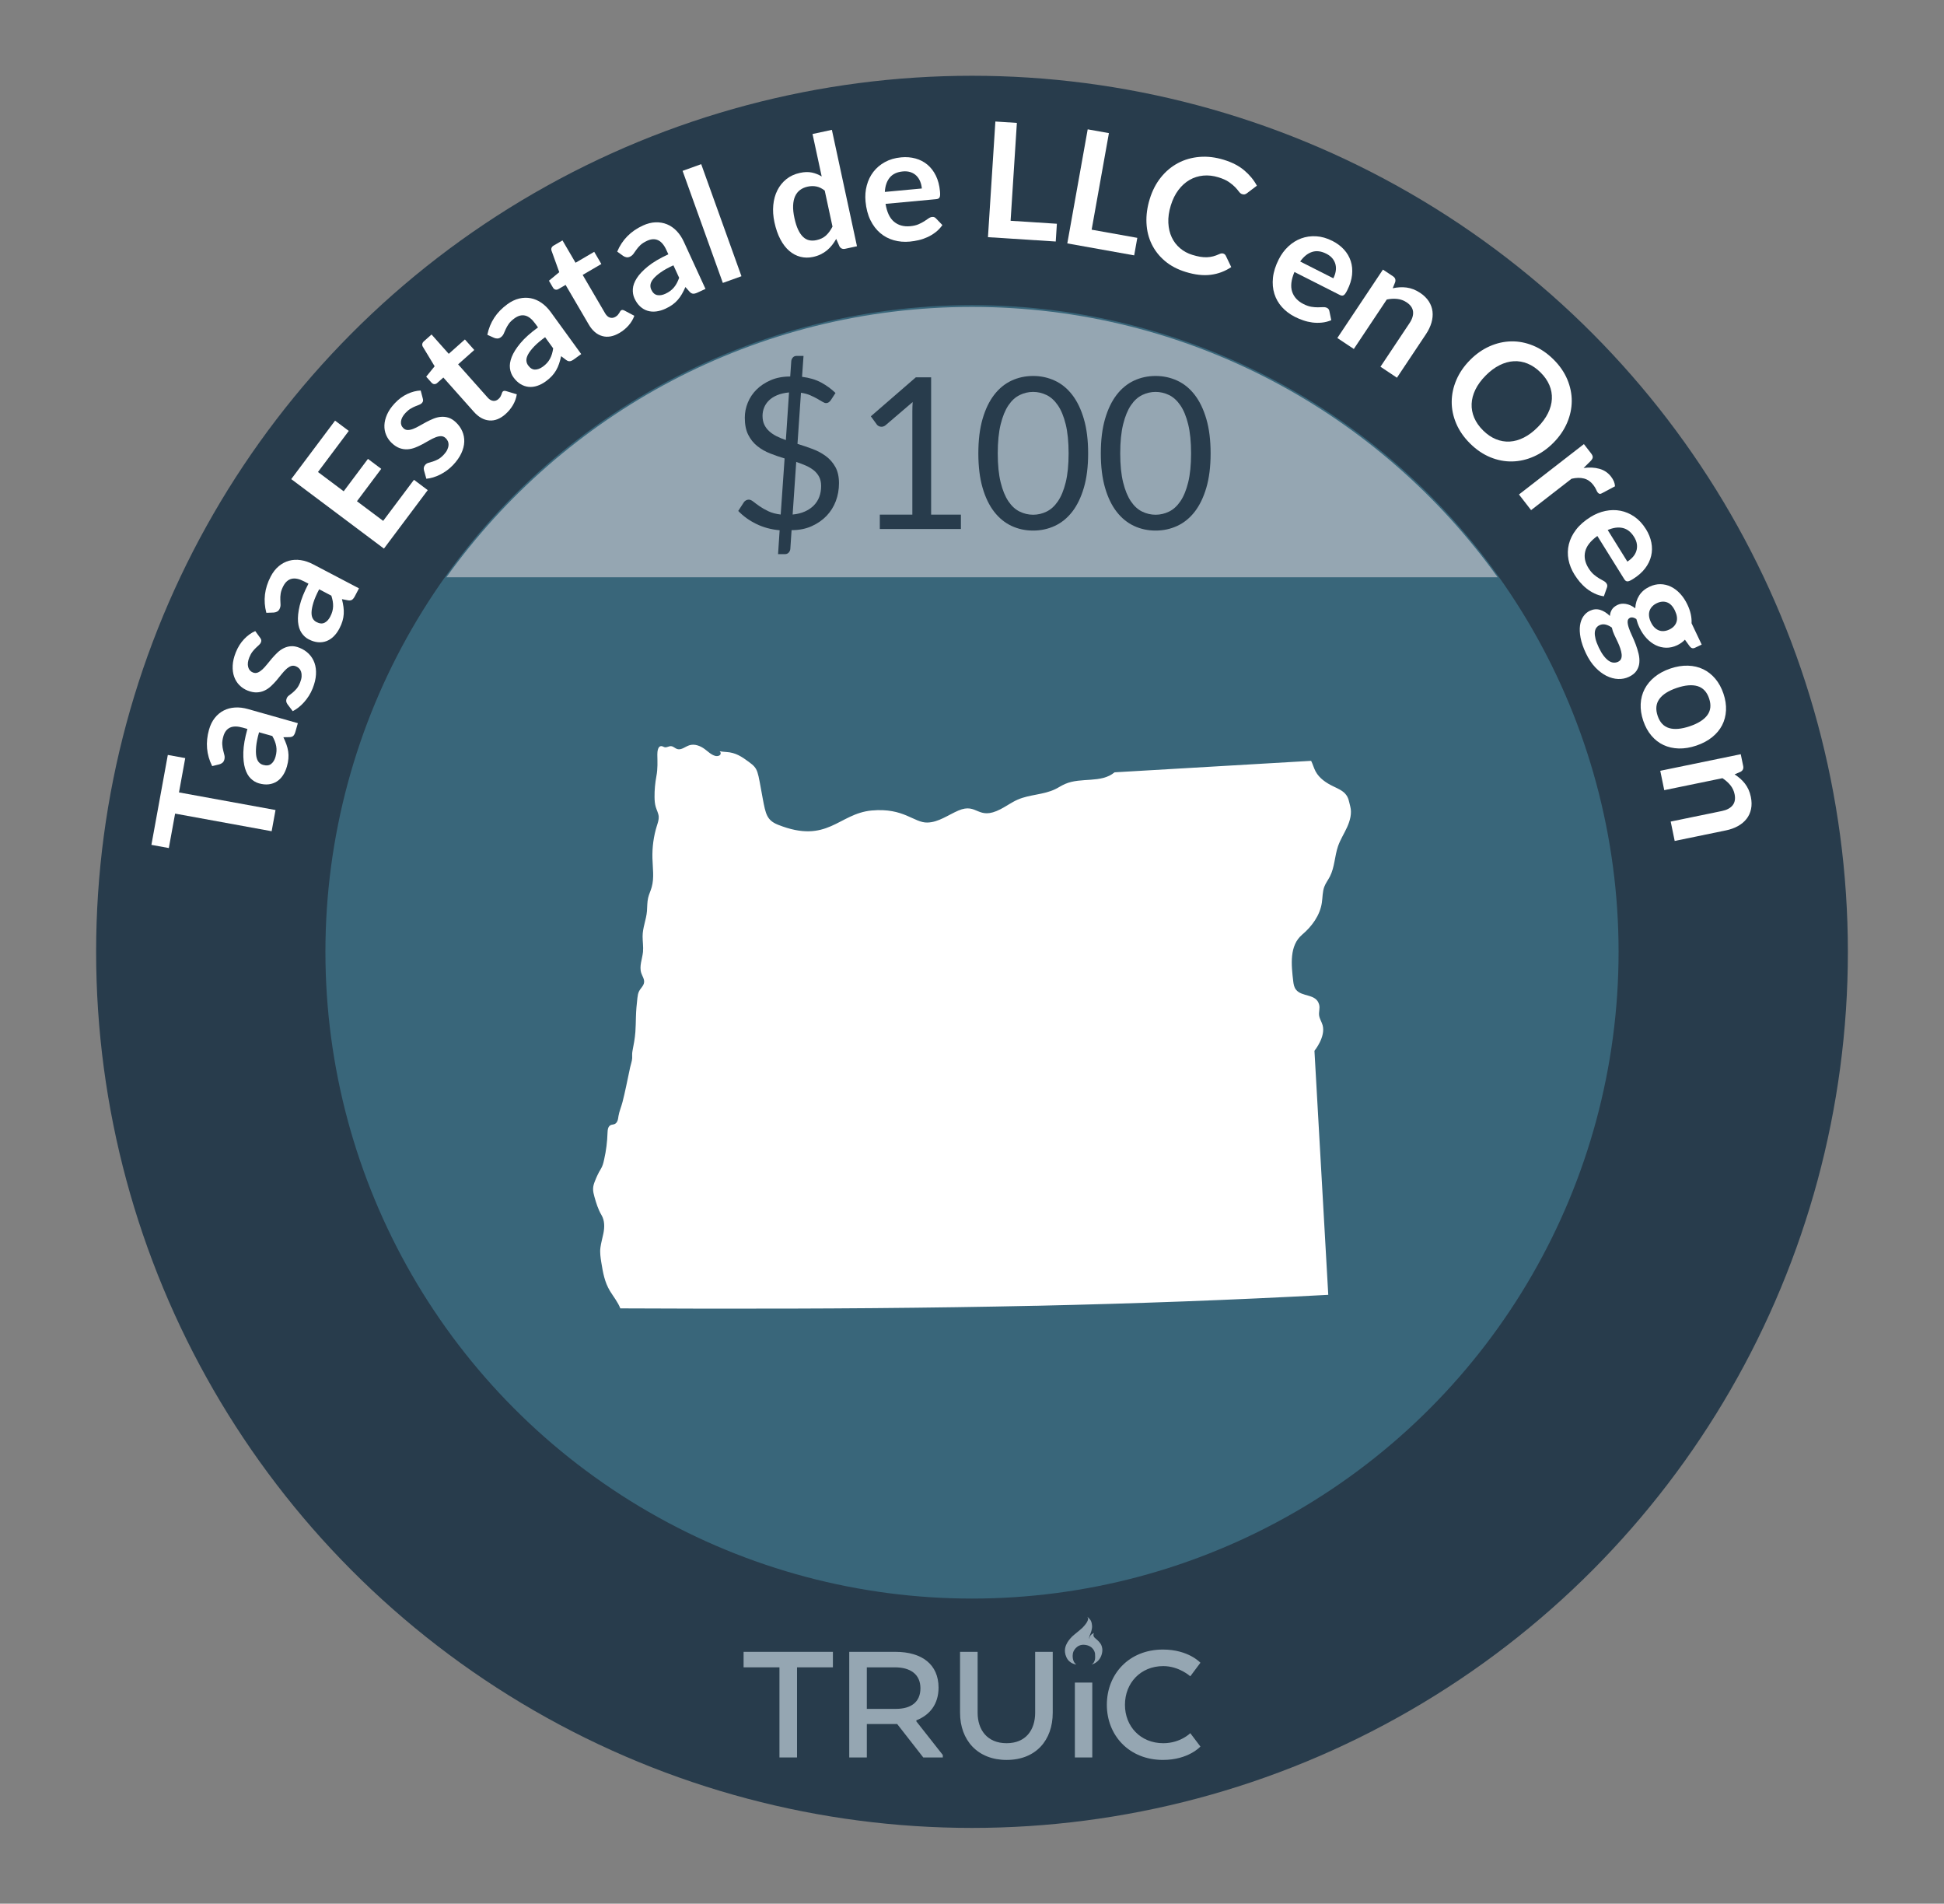 <?xml version="1.0" encoding="UTF-8"?>
<svg id="o" data-name="Oregon" xmlns="http://www.w3.org/2000/svg" viewBox="0 0 206.27 201.946">
  <rect x="0" y="0" width="206.27" height="201.946" fill="#808080" stroke="none"/>
  <defs>
    <style>
      .az {
        fill: #fff;
      }

      .ba {
        fill: #95a6b2;
      }

      .bb {
        fill: #283c4c;
      }

      .bc {
        fill: #39667a;
      }
    </style>
  </defs>
  <circle class="bb" cx="103.135" cy="100.973" r="92.936"/>
  <circle class="bc" cx="103.135" cy="100.973" r="68.606"/>
  <g>
    <path class="az" d="M17.806,80.085l1.849,.336-.664,3.639,10.243,1.869-.41,2.249-10.244-1.869-.667,3.653-1.848-.337,1.741-9.54Z"/>
    <path class="az" d="M31.603,76.716l-.258,.909c-.054,.19-.125,.332-.213,.425s-.227,.142-.417,.146l-.647,.011c.13,.269,.238,.522,.325,.77,.087,.244,.148,.49,.185,.735,.036,.247,.044,.499,.023,.759-.02,.259-.073,.538-.158,.838-.1,.354-.24,.669-.422,.941-.18,.272-.396,.489-.648,.65-.253,.161-.539,.262-.857,.301s-.666,.005-1.043-.102c-.317-.09-.607-.262-.869-.515-.262-.255-.463-.61-.602-1.068-.14-.458-.2-1.031-.182-1.721,.018-.69,.162-1.512,.432-2.466l-.494-.141c-.565-.16-1.018-.16-1.357,0-.339,.16-.572,.467-.7,.919-.093,.326-.132,.611-.118,.851,.016,.239,.047,.453,.098,.641,.049,.188,.094,.361,.131,.52,.038,.157,.033,.318-.014,.482-.038,.136-.106,.243-.205,.321s-.208,.132-.329,.163l-.75,.185c-.61-1.216-.722-2.504-.336-3.868,.14-.49,.344-.904,.612-1.243,.271-.34,.586-.602,.948-.787,.362-.187,.762-.292,1.198-.318,.438-.027,.895,.027,1.368,.161l5.3,1.501Zm-2.371,3.569c.059-.207,.094-.402,.105-.589,.012-.185,.002-.365-.029-.542-.031-.176-.081-.353-.15-.529-.068-.176-.157-.358-.266-.548l-1.405-.397c-.167,.589-.269,1.091-.307,1.508-.038,.416-.033,.761,.014,1.033,.048,.271,.134,.48,.26,.626,.124,.144,.277,.242,.459,.293,.357,.101,.642,.068,.855-.099,.214-.165,.367-.417,.464-.756Z"/>
    <path class="az" d="M27.61,67.668c.063,.086,.101,.164,.111,.236,.011,.071,0,.152-.036,.242-.038,.094-.105,.186-.201,.272-.096,.086-.204,.188-.327,.304-.122,.115-.246,.254-.371,.414-.125,.161-.237,.365-.336,.611-.153,.385-.192,.72-.118,1.006,.075,.287,.244,.482,.508,.587,.174,.069,.342,.071,.506,.006,.163-.067,.327-.175,.491-.325,.164-.152,.329-.332,.495-.541,.165-.208,.34-.418,.522-.633,.183-.214,.376-.417,.578-.611,.202-.193,.423-.351,.664-.471,.239-.121,.499-.192,.775-.213s.578,.034,.904,.165c.39,.155,.721,.37,.993,.644,.271,.272,.473,.595,.604,.963,.13,.369,.182,.782,.155,1.238-.026,.457-.144,.945-.352,1.466-.111,.278-.245,.541-.401,.787s-.328,.474-.515,.682c-.188,.21-.383,.395-.587,.553-.204,.16-.408,.291-.613,.392l-.562-.745c-.066-.095-.107-.19-.124-.288-.016-.098,0-.206,.049-.328,.048-.121,.128-.222,.24-.303,.111-.08,.235-.176,.37-.286,.136-.11,.276-.248,.421-.412,.146-.166,.277-.396,.395-.689,.093-.232,.144-.441,.155-.63,.011-.188-.007-.354-.053-.498-.047-.143-.119-.263-.218-.36-.099-.097-.211-.171-.337-.222-.19-.076-.367-.081-.533-.017-.167,.065-.332,.173-.496,.324s-.329,.332-.496,.543c-.166,.212-.342,.426-.525,.642-.185,.217-.381,.422-.59,.616s-.438,.351-.686,.467c-.248,.118-.521,.183-.818,.195-.298,.012-.626-.053-.983-.195-.331-.134-.622-.324-.869-.575-.247-.252-.433-.549-.554-.895-.122-.344-.174-.734-.155-1.17,.018-.435,.127-.902,.326-1.401,.223-.558,.518-1.03,.884-1.414,.367-.385,.762-.67,1.184-.855l.526,.724Z"/>
    <path class="az" d="M38.09,62.414l-.438,.836c-.092,.176-.19,.299-.295,.372-.106,.073-.252,.093-.439,.059l-.636-.122c.073,.288,.126,.562,.161,.818,.034,.259,.044,.512,.029,.76-.016,.248-.059,.496-.133,.746-.072,.249-.182,.513-.326,.788-.171,.327-.373,.604-.605,.835-.232,.229-.489,.396-.77,.504-.279,.105-.58,.145-.9,.118-.319-.027-.652-.132-1-.314-.293-.152-.541-.381-.745-.683-.204-.301-.327-.691-.37-1.167-.042-.477,.016-1.051,.176-1.723,.159-.671,.469-1.445,.93-2.324l-.455-.238c-.521-.273-.965-.366-1.329-.279s-.656,.339-.875,.756c-.157,.301-.254,.571-.289,.809s-.048,.453-.037,.647c.011,.193,.018,.372,.022,.534,.004,.162-.033,.319-.111,.47-.066,.124-.155,.216-.268,.271-.113,.057-.231,.088-.355,.093l-.772,.027c-.348-1.315-.192-2.6,.465-3.854,.236-.453,.522-.816,.855-1.093s.696-.469,1.089-.576c.393-.108,.805-.13,1.238-.065,.434,.063,.868,.211,1.306,.438l4.879,2.557Zm-3.054,3.007c.101-.19,.175-.376,.225-.556,.049-.177,.078-.356,.083-.536,.006-.179-.007-.362-.038-.548-.032-.187-.082-.383-.148-.591l-1.293-.678c-.285,.543-.488,1.014-.61,1.413-.122,.398-.188,.737-.198,1.014-.01,.277,.033,.498,.125,.665,.094,.167,.223,.294,.391,.382,.328,.172,.613,.198,.856,.08,.243-.119,.446-.334,.608-.646Z"/>
    <path class="az" d="M35.552,44.621l1.456,1.09-3.269,4.36,2.729,2.045,2.574-3.436,1.408,1.056-2.575,3.436,2.782,2.084,3.268-4.358,1.462,1.096-4.649,6.203-9.835-7.373,4.649-6.202Z"/>
    <path class="az" d="M44.865,42.289c.027,.104,.033,.19,.018,.261-.016,.071-.057,.141-.123,.211-.069,.075-.164,.135-.285,.18-.121,.048-.26,.103-.416,.164-.156,.064-.322,.146-.497,.252-.175,.103-.354,.251-.536,.446-.283,.302-.442,.6-.477,.893-.035,.294,.051,.537,.258,.731,.136,.128,.292,.191,.469,.189,.176,0,.368-.042,.576-.123,.208-.08,.427-.188,.658-.322,.229-.133,.469-.266,.717-.398,.249-.132,.502-.251,.762-.357,.26-.105,.522-.173,.791-.196,.268-.024,.533,.004,.799,.086s.526,.243,.782,.482c.306,.287,.536,.608,.688,.963,.154,.353,.225,.726,.211,1.117-.014,.391-.116,.795-.308,1.209-.191,.415-.479,.827-.863,1.236-.206,.219-.426,.414-.661,.586-.234,.172-.478,.32-.729,.447-.25,.126-.5,.227-.748,.3-.248,.074-.486,.121-.714,.141l-.251-.899c-.027-.112-.031-.217-.01-.313,.021-.097,.076-.192,.165-.287s.2-.16,.334-.194c.133-.034,.282-.078,.45-.132,.166-.054,.347-.13,.542-.23s.401-.267,.619-.498c.171-.182,.295-.357,.374-.529,.078-.171,.123-.331,.131-.481,.01-.15-.014-.289-.069-.416s-.134-.236-.233-.33c-.148-.139-.312-.208-.49-.209-.179,0-.372,.04-.58,.121-.207,.08-.428,.188-.66,.323-.232,.137-.474,.271-.724,.405-.249,.135-.508,.254-.773,.359-.265,.104-.534,.165-.81,.185-.273,.018-.551-.021-.833-.118-.282-.097-.562-.277-.844-.541-.261-.244-.46-.529-.599-.854s-.201-.669-.188-1.034c.013-.366,.106-.746,.282-1.146,.176-.398,.447-.794,.816-1.187,.41-.438,.857-.769,1.34-.993,.481-.223,.952-.345,1.412-.362l.227,.864Z"/>
    <path class="az" d="M53.644,43.924c-.563,.502-1.139,.728-1.728,.679-.59-.049-1.135-.354-1.636-.917l-3.238-3.638-.66,.587c-.084,.075-.183,.113-.293,.113-.109,0-.214-.057-.312-.166l-.555-.623,.896-1.104-1.252-2.071c-.059-.101-.077-.2-.058-.302,.021-.102,.077-.192,.169-.275l.813-.724,1.825,2.051,1.715-1.525,.994,1.117-1.715,1.525,3.142,3.53c.182,.203,.373,.317,.577,.341,.203,.024,.389-.039,.559-.19,.098-.086,.168-.171,.213-.252,.045-.082,.081-.157,.106-.226,.026-.068,.048-.132,.065-.188,.018-.059,.045-.104,.084-.137,.046-.041,.095-.063,.145-.067,.051-.003,.113,.004,.188,.021l1.148,.344c-.06,.394-.194,.771-.403,1.132-.21,.361-.474,.684-.791,.966Z"/>
    <path class="az" d="M61.669,37.561l-.764,.554c-.16,.117-.305,.184-.432,.203-.126,.018-.266-.028-.418-.143l-.516-.392c-.062,.289-.135,.558-.219,.804-.084,.247-.188,.479-.312,.693-.123,.217-.273,.419-.45,.609-.176,.192-.39,.379-.643,.562-.298,.217-.603,.377-.913,.479s-.615,.139-.913,.109-.584-.128-.858-.294c-.274-.165-.528-.407-.758-.726-.194-.266-.315-.58-.364-.941-.049-.362,.014-.766,.188-1.211,.174-.446,.48-.934,.922-1.465,.441-.53,1.062-1.088,1.865-1.67l-.303-.416c-.346-.476-.701-.756-1.066-.841-.365-.083-.738,.013-1.119,.29-.275,.198-.481,.397-.617,.595-.137,.197-.244,.386-.322,.564-.076,.179-.148,.342-.217,.489s-.171,.271-.309,.37c-.114,.083-.234,.124-.36,.125s-.246-.024-.358-.075l-.705-.318c.272-1.332,.981-2.414,2.129-3.246,.412-.3,.829-.5,1.251-.6,.421-.1,.832-.11,1.231-.032,.399,.077,.779,.241,1.139,.491,.36,.25,.686,.574,.975,.973l3.236,4.458Zm-4.07,1.337c.174-.126,.322-.258,.445-.396,.125-.139,.229-.286,.313-.444s.155-.327,.21-.508c.054-.181,.097-.379,.129-.596l-.857-1.183c-.495,.36-.887,.692-1.174,.996s-.497,.577-.628,.82c-.132,.244-.192,.461-.184,.652,.009,.19,.069,.362,.18,.514,.218,.301,.462,.452,.732,.453s.548-.102,.833-.309Z"/>
    <path class="az" d="M65.723,35.322c-.651,.382-1.26,.489-1.828,.325-.568-.162-1.043-.569-1.423-1.22l-2.459-4.204-.764,.446c-.098,.057-.201,.076-.309,.054-.108-.022-.199-.098-.274-.225l-.421-.719,1.096-.907-.82-2.277c-.038-.108-.037-.211,.002-.306,.039-.096,.113-.176,.221-.238l.939-.549,1.386,2.37,1.981-1.16,.756,1.293-1.981,1.158,2.386,4.079c.138,.235,.303,.384,.498,.447s.391,.038,.586-.076c.112-.066,.199-.135,.259-.205,.06-.072,.11-.139,.148-.2,.039-.063,.073-.12,.102-.174,.028-.052,.063-.092,.108-.118,.054-.03,.105-.042,.156-.036,.049,.008,.109,.026,.18,.058l1.059,.562c-.136,.375-.342,.719-.618,1.031-.276,.313-.599,.577-.965,.791Z"/>
    <path class="az" d="M74.857,30.648l-.857,.394c-.181,.084-.334,.122-.462,.114-.128-.006-.255-.081-.382-.222l-.43-.485c-.118,.272-.242,.521-.373,.747-.13,.224-.277,.431-.44,.618-.163,.187-.351,.357-.561,.509-.21,.153-.458,.296-.741,.425-.334,.154-.664,.251-.988,.291-.325,.04-.631,.016-.917-.072-.286-.087-.548-.239-.784-.456-.237-.216-.438-.503-.602-.86-.138-.299-.194-.631-.172-.994,.023-.364,.163-.748,.421-1.151,.257-.402,.654-.821,1.19-1.255,.537-.436,1.256-.858,2.157-1.272l-.214-.468c-.246-.534-.54-.878-.883-1.032-.342-.154-.727-.133-1.153,.063-.309,.143-.55,.297-.724,.464-.172,.167-.313,.329-.424,.489-.11,.159-.215,.306-.31,.437-.096,.132-.221,.232-.375,.304-.129,.059-.255,.076-.378,.052-.124-.023-.236-.072-.338-.144l-.628-.451c.528-1.253,1.437-2.176,2.724-2.766,.463-.214,.911-.327,1.344-.343,.434-.014,.838,.056,1.215,.209,.376,.155,.717,.39,1.02,.706,.305,.315,.56,.698,.766,1.146l2.299,5.004Zm-4.254,.514c.195-.09,.367-.189,.517-.302,.147-.111,.279-.235,.394-.374s.216-.291,.305-.458c.088-.166,.17-.354,.244-.559l-.609-1.325c-.557,.254-1.006,.503-1.347,.745-.341,.241-.601,.468-.776,.682-.177,.213-.279,.413-.308,.603-.028,.188-.004,.369,.075,.539,.154,.339,.365,.533,.63,.588s.557,.008,.876-.139Z"/>
    <path class="az" d="M74.403,17.415l4.27,11.887-1.976,.71-4.27-11.887,1.976-.71Z"/>
    <path class="az" d="M89.675,26.393c-.266,.057-.467-.03-.604-.263l-.344-.786c-.135,.238-.281,.458-.441,.66-.158,.203-.338,.386-.537,.552-.199,.164-.42,.306-.664,.424-.244,.121-.516,.212-.814,.276-.466,.101-.913,.096-1.343-.015-.43-.109-.823-.318-1.183-.627-.359-.308-.674-.716-.943-1.227s-.479-1.113-.63-1.812c-.136-.632-.177-1.237-.122-1.817s.199-1.104,.435-1.571c.235-.469,.554-.864,.953-1.184,.4-.321,.88-.542,1.44-.663,.477-.104,.899-.114,1.271-.035,.37,.079,.716,.218,1.037,.415l-.972-4.503,2.053-.443,2.663,12.348-1.255,.271Zm-3.059-.915c.428-.092,.771-.26,1.031-.5,.262-.242,.489-.555,.686-.939l-.824-3.822c-.294-.233-.591-.378-.89-.435-.3-.058-.607-.052-.923,.017-.311,.067-.579,.186-.806,.356-.228,.171-.402,.393-.526,.665-.123,.273-.193,.601-.209,.985-.016,.383,.029,.82,.136,1.313,.107,.499,.238,.912,.394,1.242,.154,.329,.33,.586,.527,.772s.414,.305,.65,.355c.238,.05,.488,.047,.754-.011Z"/>
    <path class="az" d="M95.611,16.692c.548-.052,1.059-.009,1.535,.122,.477,.132,.896,.351,1.261,.656,.364,.305,.661,.692,.893,1.163,.231,.472,.377,1.02,.435,1.646,.015,.158,.02,.29,.016,.396s-.022,.19-.053,.253c-.031,.062-.077,.109-.137,.141-.061,.031-.138,.051-.233,.06l-5.366,.497c.145,.887,.445,1.52,.901,1.897,.456,.38,1.028,.536,1.717,.473,.339-.031,.628-.099,.865-.199,.238-.103,.444-.21,.618-.321,.176-.114,.328-.217,.459-.308,.131-.092,.262-.146,.391-.156,.085-.009,.16,.002,.225,.03,.065,.028,.123,.07,.175,.128l.68,.706c-.206,.293-.444,.544-.716,.754-.271,.209-.557,.384-.859,.523-.304,.139-.615,.246-.936,.321s-.633,.127-.938,.155c-.604,.057-1.174,.008-1.712-.145-.538-.151-1.017-.406-1.437-.763s-.768-.813-1.041-1.372c-.273-.558-.445-1.218-.517-1.979-.055-.594-.011-1.159,.133-1.698,.144-.541,.376-1.021,.698-1.44,.323-.419,.732-.766,1.227-1.039,.496-.274,1.068-.441,1.717-.501Zm.182,1.494c-.609,.057-1.07,.272-1.382,.648-.313,.377-.487,.886-.525,1.526l3.927-.365c-.024-.271-.085-.521-.18-.755-.096-.233-.229-.433-.397-.6-.169-.166-.374-.292-.615-.374s-.517-.109-.827-.081Z"/>
    <path class="az" d="M107.23,23.421l4.911,.315-.121,1.884-7.192-.462,.787-12.267,2.281,.147-.666,10.382Z"/>
    <path class="az" d="M115.83,24.366l4.845,.866-.332,1.858-7.096-1.27,2.164-12.1,2.252,.402-1.833,10.242Z"/>
    <path class="az" d="M129.802,26.902c.119,.035,.207,.114,.266,.232l.575,1.199c-.658,.443-1.384,.717-2.177,.817-.791,.101-1.676,0-2.65-.299-.873-.268-1.611-.656-2.216-1.169-.604-.511-1.071-1.108-1.401-1.79-.331-.683-.515-1.432-.551-2.25-.037-.816,.078-1.662,.347-2.534,.271-.883,.665-1.646,1.183-2.29,.518-.645,1.123-1.15,1.817-1.519,.694-.369,1.456-.586,2.286-.655s1.691,.035,2.586,.31c.872,.268,1.592,.64,2.158,1.12,.567,.479,1.014,1.021,1.338,1.624l-1.043,.791c-.062,.052-.137,.092-.219,.119-.082,.028-.184,.023-.303-.013-.125-.038-.236-.126-.336-.264-.101-.137-.234-.293-.399-.469-.165-.175-.387-.358-.663-.55-.275-.191-.649-.36-1.121-.505-.553-.169-1.09-.229-1.611-.179-.522,.051-1.006,.204-1.447,.459-.443,.256-.837,.609-1.181,1.064-.344,.454-.614,1.002-.811,1.641-.202,.661-.29,1.278-.261,1.85,.029,.572,.148,1.084,.361,1.533,.211,.45,.505,.836,.881,1.155,.376,.32,.813,.557,1.312,.709,.298,.091,.572,.158,.823,.2,.252,.041,.489,.058,.715,.049,.225-.007,.444-.039,.66-.095,.215-.055,.438-.137,.666-.244,.069-.033,.138-.054,.207-.065,.068-.013,.139-.007,.209,.016Z"/>
    <path class="az" d="M141.372,25.554c.49,.248,.9,.555,1.234,.92,.332,.365,.571,.774,.717,1.227,.146,.451,.192,.938,.138,1.46-.056,.522-.224,1.063-.509,1.624-.071,.142-.138,.256-.197,.343-.061,.088-.119,.149-.18,.187-.06,.035-.123,.051-.19,.045-.067-.005-.144-.029-.229-.073l-4.808-2.434c-.349,.826-.431,1.521-.246,2.086,.185,.562,.585,1,1.202,1.313,.304,.153,.583,.25,.838,.292,.256,.039,.488,.06,.695,.056,.208-.002,.393-.008,.553-.017,.158-.007,.297,.018,.413,.077,.075,.038,.134,.087,.174,.145,.04,.059,.066,.127,.079,.202l.2,.959c-.33,.138-.665,.224-1.007,.257-.341,.034-.677,.029-1.007-.014-.331-.044-.651-.119-.962-.227-.312-.105-.604-.229-.877-.367-.541-.273-.998-.618-1.373-1.033-.375-.414-.645-.885-.81-1.411-.166-.524-.216-1.097-.151-1.715,.066-.618,.271-1.268,.617-1.95,.268-.53,.607-.986,1.016-1.367s.861-.663,1.357-.847,1.027-.26,1.593-.228c.564,.032,1.138,.195,1.72,.49Zm-.643,1.36c-.546-.275-1.051-.339-1.516-.186-.465,.152-.883,.489-1.256,1.012l3.519,1.782c.123-.243,.206-.488,.249-.736s.037-.487-.018-.718c-.055-.231-.162-.446-.321-.645-.16-.199-.379-.368-.657-.51Z"/>
    <path class="az" d="M141.9,35.856l4.838-7.258,1.067,.713c.227,.15,.305,.355,.233,.615l-.262,.652c.247-.054,.492-.086,.736-.101,.245-.015,.488-.006,.729,.025,.241,.032,.48,.093,.72,.184,.239,.092,.481,.219,.727,.382,.396,.265,.702,.566,.92,.904,.216,.339,.346,.698,.39,1.078,.043,.378,.006,.772-.113,1.181-.118,.408-.313,.815-.583,1.221l-3.079,4.617-1.747-1.164,3.079-4.619c.295-.441,.421-.854,.378-1.233-.043-.379-.27-.705-.68-.979-.302-.201-.631-.321-.986-.36-.354-.04-.729-.021-1.121,.059l-3.498,5.248-1.748-1.164Z"/>
    <path class="az" d="M164.835,46.961c-.634,.641-1.327,1.129-2.081,1.464-.753,.335-1.52,.51-2.302,.527-.78,.017-1.554-.132-2.319-.445-.765-.314-1.479-.798-2.14-1.451s-1.154-1.362-1.479-2.126c-.325-.762-.485-1.536-.479-2.319,.005-.783,.171-1.553,.497-2.311s.806-1.457,1.439-2.098c.633-.641,1.326-1.129,2.08-1.465,.753-.334,1.521-.509,2.305-.523s1.559,.136,2.325,.452c.767,.315,1.481,.8,2.143,1.453s1.152,1.362,1.474,2.125c.32,.765,.479,1.535,.473,2.314-.005,.779-.171,1.548-.497,2.306-.326,.757-.806,1.456-1.438,2.097Zm-1.669-1.649c.474-.479,.835-.973,1.085-1.479,.25-.507,.387-1.011,.412-1.511,.025-.502-.063-.991-.264-1.469-.202-.478-.517-.927-.943-1.349-.427-.424-.883-.732-1.363-.93-.482-.198-.975-.282-1.478-.254-.503,.029-1.007,.171-1.512,.425-.506,.252-.995,.62-1.47,1.1s-.834,.973-1.082,1.48c-.247,.509-.382,1.014-.402,1.515-.021,.5,.069,.991,.272,1.471,.204,.48,.519,.932,.946,1.353,.427,.423,.881,.732,1.361,.927,.479,.196,.969,.279,1.467,.25,.499-.028,1-.171,1.504-.427s.992-.622,1.466-1.103Z"/>
    <path class="az" d="M161.17,52.457l6.891-5.347,.755,.974c.133,.171,.193,.313,.183,.431-.011,.114-.083,.243-.218,.384l-.755,.747c.616-.084,1.176-.057,1.68,.085,.503,.14,.914,.415,1.233,.828,.265,.34,.405,.683,.422,1.028l-1.409,.749c-.091,.048-.171,.064-.239,.045-.068-.019-.131-.066-.191-.143-.051-.066-.107-.17-.166-.312-.059-.141-.164-.307-.312-.5-.268-.344-.592-.565-.973-.665-.382-.098-.822-.09-1.321,.025l-4.292,3.329-1.286-1.659Z"/>
    <path class="az" d="M174.64,56.124c.291,.466,.482,.942,.578,1.427,.096,.485,.088,.958-.021,1.421-.109,.462-.322,.902-.64,1.32s-.742,.792-1.276,1.125c-.135,.085-.25,.147-.347,.191s-.181,.064-.25,.065c-.07,0-.132-.021-.187-.059-.055-.04-.107-.1-.158-.183l-2.85-4.574c-.727,.526-1.158,1.079-1.292,1.656-.135,.578-.019,1.16,.347,1.747,.18,.288,.369,.517,.566,.684s.387,.304,.564,.409c.18,.105,.34,.195,.48,.271,.141,.077,.246,.17,.314,.281,.045,.071,.07,.143,.074,.213,.004,.072-.009,.144-.037,.215l-.326,.924c-.354-.053-.686-.153-.994-.303-.31-.146-.594-.325-.854-.534-.261-.208-.496-.439-.707-.691-.211-.253-.396-.509-.559-.769-.32-.516-.533-1.046-.639-1.595-.104-.55-.092-1.092,.039-1.627,.131-.536,.384-1.05,.76-1.544,.377-.495,.89-.945,1.539-1.35,.505-.314,1.03-.528,1.577-.642,.547-.114,1.08-.121,1.6-.021s1.013,.311,1.479,.63c.467,.321,.872,.757,1.217,1.311Zm-1.255,.831c-.323-.519-.724-.834-1.199-.944-.477-.111-1.009-.039-1.599,.214l2.085,3.349c.231-.145,.429-.312,.595-.501,.165-.189,.285-.397,.357-.623,.073-.226,.093-.465,.059-.718s-.133-.512-.298-.776Z"/>
    <path class="az" d="M179.052,64.154c.161,.338,.277,.672,.349,1.001,.071,.33,.1,.649,.083,.959l1.076,2.265-.707,.335c-.117,.057-.225,.069-.32,.04-.096-.031-.191-.113-.287-.249l-.467-.645c-.108,.114-.23,.22-.365,.319-.135,.098-.284,.187-.448,.265-.39,.185-.778,.273-1.167,.267s-.759-.095-1.108-.264c-.351-.17-.675-.414-.974-.732-.299-.32-.553-.699-.762-1.14-.142-.297-.25-.6-.328-.907-.266-.175-.492-.218-.678-.13-.16,.076-.242,.204-.248,.386s.033,.398,.115,.65c.082,.254,.195,.53,.338,.833,.143,.302,.277,.617,.402,.946,.125,.331,.227,.662,.307,.994,.079,.332,.106,.649,.08,.955-.025,.304-.123,.585-.293,.844-.169,.26-.441,.478-.816,.656-.349,.165-.729,.241-1.139,.226s-.82-.125-1.232-.327c-.41-.204-.807-.503-1.187-.9-.38-.396-.714-.897-1.001-1.501-.284-.599-.473-1.146-.566-1.64-.094-.496-.113-.935-.06-1.314,.055-.38,.174-.702,.356-.963,.183-.264,.41-.459,.682-.588,.368-.175,.73-.209,1.089-.103,.358,.105,.706,.323,1.044,.651,.016-.246,.084-.47,.207-.672,.123-.203,.328-.372,.615-.508,.118-.057,.249-.094,.395-.113,.145-.018,.298-.014,.461,.013s.33,.076,.501,.151c.171,.076,.341,.181,.511,.313,.025-.501,.163-.951,.413-1.35,.25-.397,.616-.71,1.097-.938,.39-.186,.779-.274,1.168-.268s.761,.096,1.115,.27c.355,.173,.683,.423,.981,.748s.555,.714,.769,1.164Zm-7.359,6.044c.158-.073,.264-.181,.319-.32s.073-.301,.052-.486c-.02-.185-.068-.389-.143-.614-.074-.225-.168-.456-.281-.694-.113-.237-.229-.483-.351-.736-.12-.254-.208-.513-.263-.773-.221-.159-.441-.267-.665-.319-.224-.055-.44-.032-.649,.068-.139,.065-.251,.161-.339,.287-.087,.126-.139,.285-.154,.478-.015,.192,.011,.421,.076,.684,.065,.265,.181,.57,.346,.919,.168,.353,.34,.645,.517,.874,.176,.23,.352,.405,.527,.525s.35,.188,.519,.201c.17,.014,.333-.018,.489-.092Zm3.475-4.199c.111,.236,.24,.425,.388,.569,.146,.143,.304,.246,.471,.308s.345,.085,.53,.067c.188-.016,.375-.069,.564-.159,.39-.185,.643-.447,.76-.789,.117-.341,.064-.745-.156-1.211-.221-.465-.501-.761-.839-.885-.339-.125-.702-.096-1.091,.09-.186,.088-.343,.198-.473,.333-.132,.134-.227,.286-.287,.456s-.081,.358-.061,.564c.02,.208,.084,.426,.193,.656Z"/>
    <path class="az" d="M182.868,73.581c.209,.616,.3,1.209,.271,1.779-.029,.568-.166,1.092-.411,1.569s-.599,.902-1.06,1.274c-.46,.371-1.015,.666-1.664,.887-.655,.222-1.278,.324-1.869,.31-.592-.016-1.133-.139-1.623-.366-.49-.229-.92-.562-1.288-.996s-.657-.96-.866-1.578c-.209-.617-.299-1.212-.271-1.784,.028-.571,.167-1.098,.416-1.58,.25-.482,.604-.91,1.064-1.284,.46-.375,1.018-.672,1.672-.894,.649-.22,1.271-.32,1.863-.303,.592,.018,1.131,.144,1.617,.377,.485,.234,.913,.569,1.282,1.006,.369,.438,.658,.965,.867,1.583Zm-6.98,2.361c.232,.688,.636,1.118,1.208,1.292,.574,.173,1.307,.109,2.197-.191,.891-.302,1.514-.696,1.869-1.185,.355-.487,.416-1.075,.184-1.764-.235-.697-.645-1.134-1.227-1.307-.582-.174-1.316-.11-2.202,.188-.886,.3-1.505,.695-1.856,1.185-.352,.49-.409,1.085-.173,1.782Z"/>
    <path class="az" d="M176.163,81.767l8.541-1.759,.26,1.257c.055,.268-.035,.468-.268,.603l-.645,.279c.213,.136,.411,.285,.595,.446s.351,.339,.5,.53c.149,.192,.276,.405,.383,.637,.105,.233,.188,.494,.248,.782,.095,.467,.102,.896,.018,1.29s-.243,.74-.479,1.04c-.236,.301-.54,.554-.911,.761-.371,.206-.796,.359-1.272,.457l-5.438,1.119-.423-2.056,5.437-1.12c.521-.106,.9-.312,1.137-.61,.236-.301,.305-.692,.205-1.175-.073-.355-.223-.673-.447-.95s-.505-.526-.84-.746l-6.177,1.271-.423-2.057Z"/>
  </g>
  <path class="ba" d="M158.912,61.24c-12.448-17.36-32.784-28.682-55.777-28.682s-43.328,11.322-55.776,28.682h111.553Z"/>
  <g>
    <path class="bb" d="M82.724,56.251c-.904-.082-1.728-.304-2.471-.667-.743-.361-1.383-.822-1.921-1.383l.594-.919c.052-.082,.127-.149,.224-.202,.098-.052,.198-.078,.303-.078,.142,0,.303,.071,.481,.213,.18,.143,.399,.305,.661,.488,.262,.183,.573,.359,.936,.531s.797,.288,1.306,.348l.414-5.949c-.522-.156-1.036-.334-1.54-.533-.504-.198-.956-.457-1.355-.775-.4-.318-.721-.719-.964-1.201s-.364-1.088-.364-1.814c0-.547,.106-1.08,.319-1.6,.213-.521,.522-.983,.93-1.388s.909-.735,1.507-.994,1.285-.388,2.062-.388l.112-1.635c.015-.143,.07-.27,.168-.381,.097-.113,.228-.168,.392-.168h.74l-.157,2.217c.784,.098,1.46,.299,2.027,.605s1.076,.676,1.523,1.109l-.481,.739c-.149,.224-.321,.336-.516,.336-.104,0-.233-.046-.386-.14-.153-.094-.338-.201-.555-.325-.217-.123-.467-.247-.751-.37-.283-.123-.608-.211-.975-.263l-.369,5.423c.537,.164,1.067,.344,1.591,.539,.522,.195,.993,.445,1.411,.754,.418,.307,.756,.691,1.014,1.152s.387,1.036,.387,1.726c0,.675-.112,1.308-.336,1.9-.225,.593-.551,1.113-.98,1.563-.43,.449-.956,.814-1.579,1.096-.624,.281-1.336,.422-2.135,.422l-.134,2.005c-.016,.142-.073,.267-.174,.376-.101,.107-.229,.162-.387,.162h-.739l.168-2.532Zm-1.814-12.132c0,.357,.062,.67,.19,.935,.126,.265,.302,.499,.526,.7,.224,.201,.485,.377,.784,.527,.299,.148,.623,.283,.975,.402l.336-5.053c-.485,.045-.906,.143-1.261,.292s-.646,.336-.873,.56c-.229,.225-.398,.477-.51,.756-.112,.281-.168,.574-.168,.881Zm6.217,7.438c0-.373-.068-.693-.207-.963s-.327-.5-.565-.695c-.239-.193-.52-.361-.841-.504-.321-.141-.664-.271-1.03-.392l-.381,5.579c.485-.045,.917-.151,1.294-.319s.694-.383,.952-.644c.258-.262,.452-.566,.583-.914,.13-.348,.195-.729,.195-1.148Z"/>
    <path class="bb" d="M93.355,54.593h3.451v-10.945c0-.329,.011-.662,.033-.998l-2.868,2.454c-.074,.06-.149,.103-.224,.128-.075,.027-.146,.04-.213,.04-.112,0-.213-.024-.303-.073s-.156-.105-.201-.174l-.628-.862,4.772-4.134h1.625v14.564h3.159v1.523h-8.604v-1.523Z"/>
    <path class="bb" d="M115.458,48.095c0,1.404-.151,2.619-.454,3.646-.302,1.027-.715,1.877-1.237,2.549-.523,.672-1.142,1.172-1.854,1.501s-1.477,.493-2.291,.493c-.821,0-1.585-.164-2.291-.493s-1.32-.829-1.843-1.501-.934-1.521-1.232-2.549-.448-2.242-.448-3.646,.149-2.621,.448-3.652,.71-1.884,1.232-2.561c.522-.676,1.137-1.178,1.843-1.506s1.47-.493,2.291-.493c.814,0,1.578,.165,2.291,.493s1.331,.83,1.854,1.506c.522,.677,.936,1.529,1.237,2.561,.303,1.031,.454,2.248,.454,3.652Zm-2.072,0c0-1.225-.104-2.254-.309-3.086-.205-.834-.481-1.504-.829-2.012-.347-.508-.749-.871-1.204-1.092-.456-.221-.93-.331-1.423-.331s-.967,.11-1.423,.331c-.455,.221-.855,.584-1.198,1.092-.344,.508-.618,1.178-.823,2.012-.206,.832-.309,1.861-.309,3.086s.103,2.252,.309,3.08c.205,.83,.479,1.498,.823,2.006,.343,.508,.743,.872,1.198,1.092,.456,.221,.93,.331,1.423,.331s.967-.11,1.423-.331c.455-.22,.857-.584,1.204-1.092,.348-.508,.624-1.176,.829-2.006,.205-.828,.309-1.855,.309-3.08Z"/>
    <path class="bb" d="M128.453,48.095c0,1.404-.151,2.619-.454,3.646-.302,1.027-.715,1.877-1.237,2.549-.523,.672-1.142,1.172-1.854,1.501s-1.477,.493-2.291,.493c-.821,0-1.585-.164-2.291-.493s-1.32-.829-1.843-1.501-.934-1.521-1.232-2.549-.448-2.242-.448-3.646,.149-2.621,.448-3.652,.71-1.884,1.232-2.561c.522-.676,1.137-1.178,1.843-1.506s1.47-.493,2.291-.493c.814,0,1.578,.165,2.291,.493s1.331,.83,1.854,1.506c.522,.677,.936,1.529,1.237,2.561,.303,1.031,.454,2.248,.454,3.652Zm-2.072,0c0-1.225-.104-2.254-.309-3.086-.205-.834-.481-1.504-.829-2.012-.347-.508-.749-.871-1.204-1.092-.456-.221-.93-.331-1.423-.331s-.967,.11-1.423,.331c-.455,.221-.855,.584-1.198,1.092-.344,.508-.618,1.178-.823,2.012-.206,.832-.309,1.861-.309,3.086s.103,2.252,.309,3.08c.205,.83,.479,1.498,.823,2.006,.343,.508,.743,.872,1.198,1.092,.456,.221,.93,.331,1.423,.331s.967-.11,1.423-.331c.455-.22,.857-.584,1.204-1.092,.348-.508,.624-1.176,.829-2.006,.205-.828,.309-1.855,.309-3.08Z"/>
  </g>
  <g>
    <path class="ba" d="M114.216,176.572s-.726-.037-1.061-.763-.065-1.285,.084-1.545,.456-.633,.735-.847,.851-.71,.881-.742c.028-.03,.374-.386,.488-.617,.096-.195,.158-.335,.065-.484-.027-.044-.054-.074-.007-.039,.043,.032,.19,.162,.257,.259,.074,.107,.178,.228,.216,.656s-.233,1.005-.233,1.005c0,0-.065,.157-.073,.254-.005,.062,.007,.103,.034,.165,.005,.011-.01-.1,0-.159,.015-.079,.038-.14,.14-.261,.018-.022,.054-.055,.082-.076,.159-.119,.238-.132,.25-.138,.015-.007-.003,.014-.003,.014,0,0-.105,.137-.017,.343,.043,.099,.125,.166,.302,.315s.415,.404,.493,.586c.1,.233,.176,.528,.056,.977-.156,.586-.586,.968-1.071,1.098,0,0,.168-.13,.214-.205,0,0,.074-.112,.121-.27s.037-.501,.019-.68c-.019-.177-.205-.838-1.089-.931s-1.201,.717-1.201,.717c0,0-.14,.298-.056,.763s.372,.605,.372,.605Z"/>
    <path class="ba" d="M78.9,175.23h9.476v1.643h-3.806v9.561h-1.865v-9.561h-3.805v-1.643Z"/>
    <path class="ba" d="M90.109,175.23h4.899c2.845,0,4.578,1.363,4.578,3.791,0,1.756-.923,2.913-2.355,3.474v.112l2.807,3.567v.261h-2.072l-2.769-3.548h-3.221v3.548h-1.866v-11.204Zm4.842,1.643h-2.976v4.407h3.089c1.564,0,2.6-.691,2.6-2.185,0-1.475-1.055-2.222-2.713-2.222Z"/>
    <path class="ba" d="M101.867,181.692v-6.462h1.865v6.462c0,1.81,1.018,3.23,3.071,3.23s3.033-1.419,3.033-3.23v-6.462h1.865v6.462c0,2.913-1.789,5.005-4.898,5.005-3.071,0-4.936-2.092-4.936-5.005Z"/>
    <rect class="ba" x="114.051" y="178.491" width="1.846" height="7.943"/>
    <path class="ba" d="M127.371,185.276s-1.262,1.42-3.975,1.42c-3.599,0-5.953-2.615-5.953-5.846,0-3.267,2.354-5.863,5.953-5.863,2.713,0,3.975,1.4,3.975,1.4l-1.074,1.438s-1.186-1.082-2.864-1.082c-2.411,0-4.069,1.792-4.069,4.108,0,2.297,1.658,4.071,4.069,4.071,1.809,0,2.864-1.064,2.864-1.064l1.074,1.418Z"/>
  </g>
  <path class="az" d="M109.897,138.516c-11.103,.242-22.784,.331-35.658,.306-2.807-.007-5.615-.02-8.421-.027-.244-.648-.726-1.238-1.098-1.845-.576-.963-.739-1.942-.916-3.019-.082-.515-.165-1.055-.097-1.578,.066-.504,.217-1,.315-1.5,.133-.655,.149-1.367-.199-1.955-.357-.598-.567-1.281-.755-1.956-.073-.271-.149-.553-.137-.835,.002-.272,.083-.534,.185-.789,.168-.431,.368-.883,.615-1.278,.208-.328,.29-.659,.374-1.048,.211-.929,.329-1.87,.357-2.819,.015-.32,.038-.724,.397-.846,.116-.038,.243-.034,.351-.082,.154-.061,.264-.216,.317-.37,.058-.161,.075-.33,.1-.495,.085-.503,.298-.978,.424-1.472,.134-.535,.261-1.069,.374-1.611,.148-.691,.295-1.387,.438-2.076,.067-.315,.194-.64,.214-.961,.011-.262-.024-.486,.03-.754,.132-.68,.26-1.353,.31-2.035,.042-.523,.041-1.041,.058-1.563,.018-.681,.075-1.359,.157-2.039,.03-.242,.063-.491,.175-.71,.164-.329,.494-.582,.534-.946,.045-.347-.19-.656-.298-.987-.24-.725,.108-1.495,.183-2.248,.049-.544-.041-1.088-.042-1.631-.006-.933,.391-1.78,.463-2.709,.033-.464,.018-.94,.123-1.391,.09-.391,.272-.749,.377-1.131,.282-.992,.104-2.049,.079-3.079-.031-1.167,.127-2.34,.477-3.451,.099-.311,.209-.631,.191-.955-.027-.359-.219-.693-.32-1.044-.095-.328-.119-.675-.124-1.021-.008-.756,.061-1.507,.201-2.252,.143-.759,.11-1.489,.095-2.268-.001-.309,.049-1.036,.555-.87,.07,.025,.126,.067,.2,.085,.241,.074,.475-.135,.717-.105,.24,.024,.419,.241,.645,.306,.439,.128,.84-.258,1.269-.399,.557-.182,1.17,.051,1.644,.403,.356,.264,.68,.6,1.11,.718,.234,.07,.577-.017,.581-.258,.006-.096-.046-.171-.112-.229,.245,.041,.483,.059,.722,.077,.976,.059,1.608,.482,2.373,1.046,1.041,.768,.911,.872,1.481,3.896,.309,1.635,.43,2.297,1.614,2.773,5.279,2.1,6.407-1.186,9.952-1.511,3.416-.309,4.475,1.319,5.91,1.279,1.18-.028,2.191-.8,3.277-1.27,2.049-.881,2.027,1.121,4.483-.149,.621-.319,1.185-.737,1.823-1.016,1.261-.549,2.732-.504,3.972-1.104,.358-.172,.688-.4,1.056-.557,1.708-.739,3.81-.043,5.245-1.232l20.852-1.218c.007,.004,.009,.01,.011,.016,.18,.362,.28,.758,.472,1.117,.391,.722,1.116,1.209,1.856,1.565,.445,.221,.926,.413,1.263,.771,.391,.419,.406,.825,.554,1.373,.19,.726-.024,1.504-.332,2.187s-.724,1.32-.968,2.03c-.361,1.051-.354,2.224-.863,3.215-.191,.367-.448,.702-.592,1.082-.201,.541-.174,1.134-.261,1.7-.201,1.337-1.05,2.5-2.078,3.372-1.384,1.169-1.169,3.183-.955,4.983,.037,.3,.096,.612,.279,.847,.629,.834,2.173,.399,2.473,1.626,.091,.361-.054,.735-.012,1.102s.269,.692,.37,1.043c.36,1.242-.862,2.728-.862,2.728l1.466,25.889c-10.192,.552-20.35,.925-31.037,1.163Z"/>
</svg>